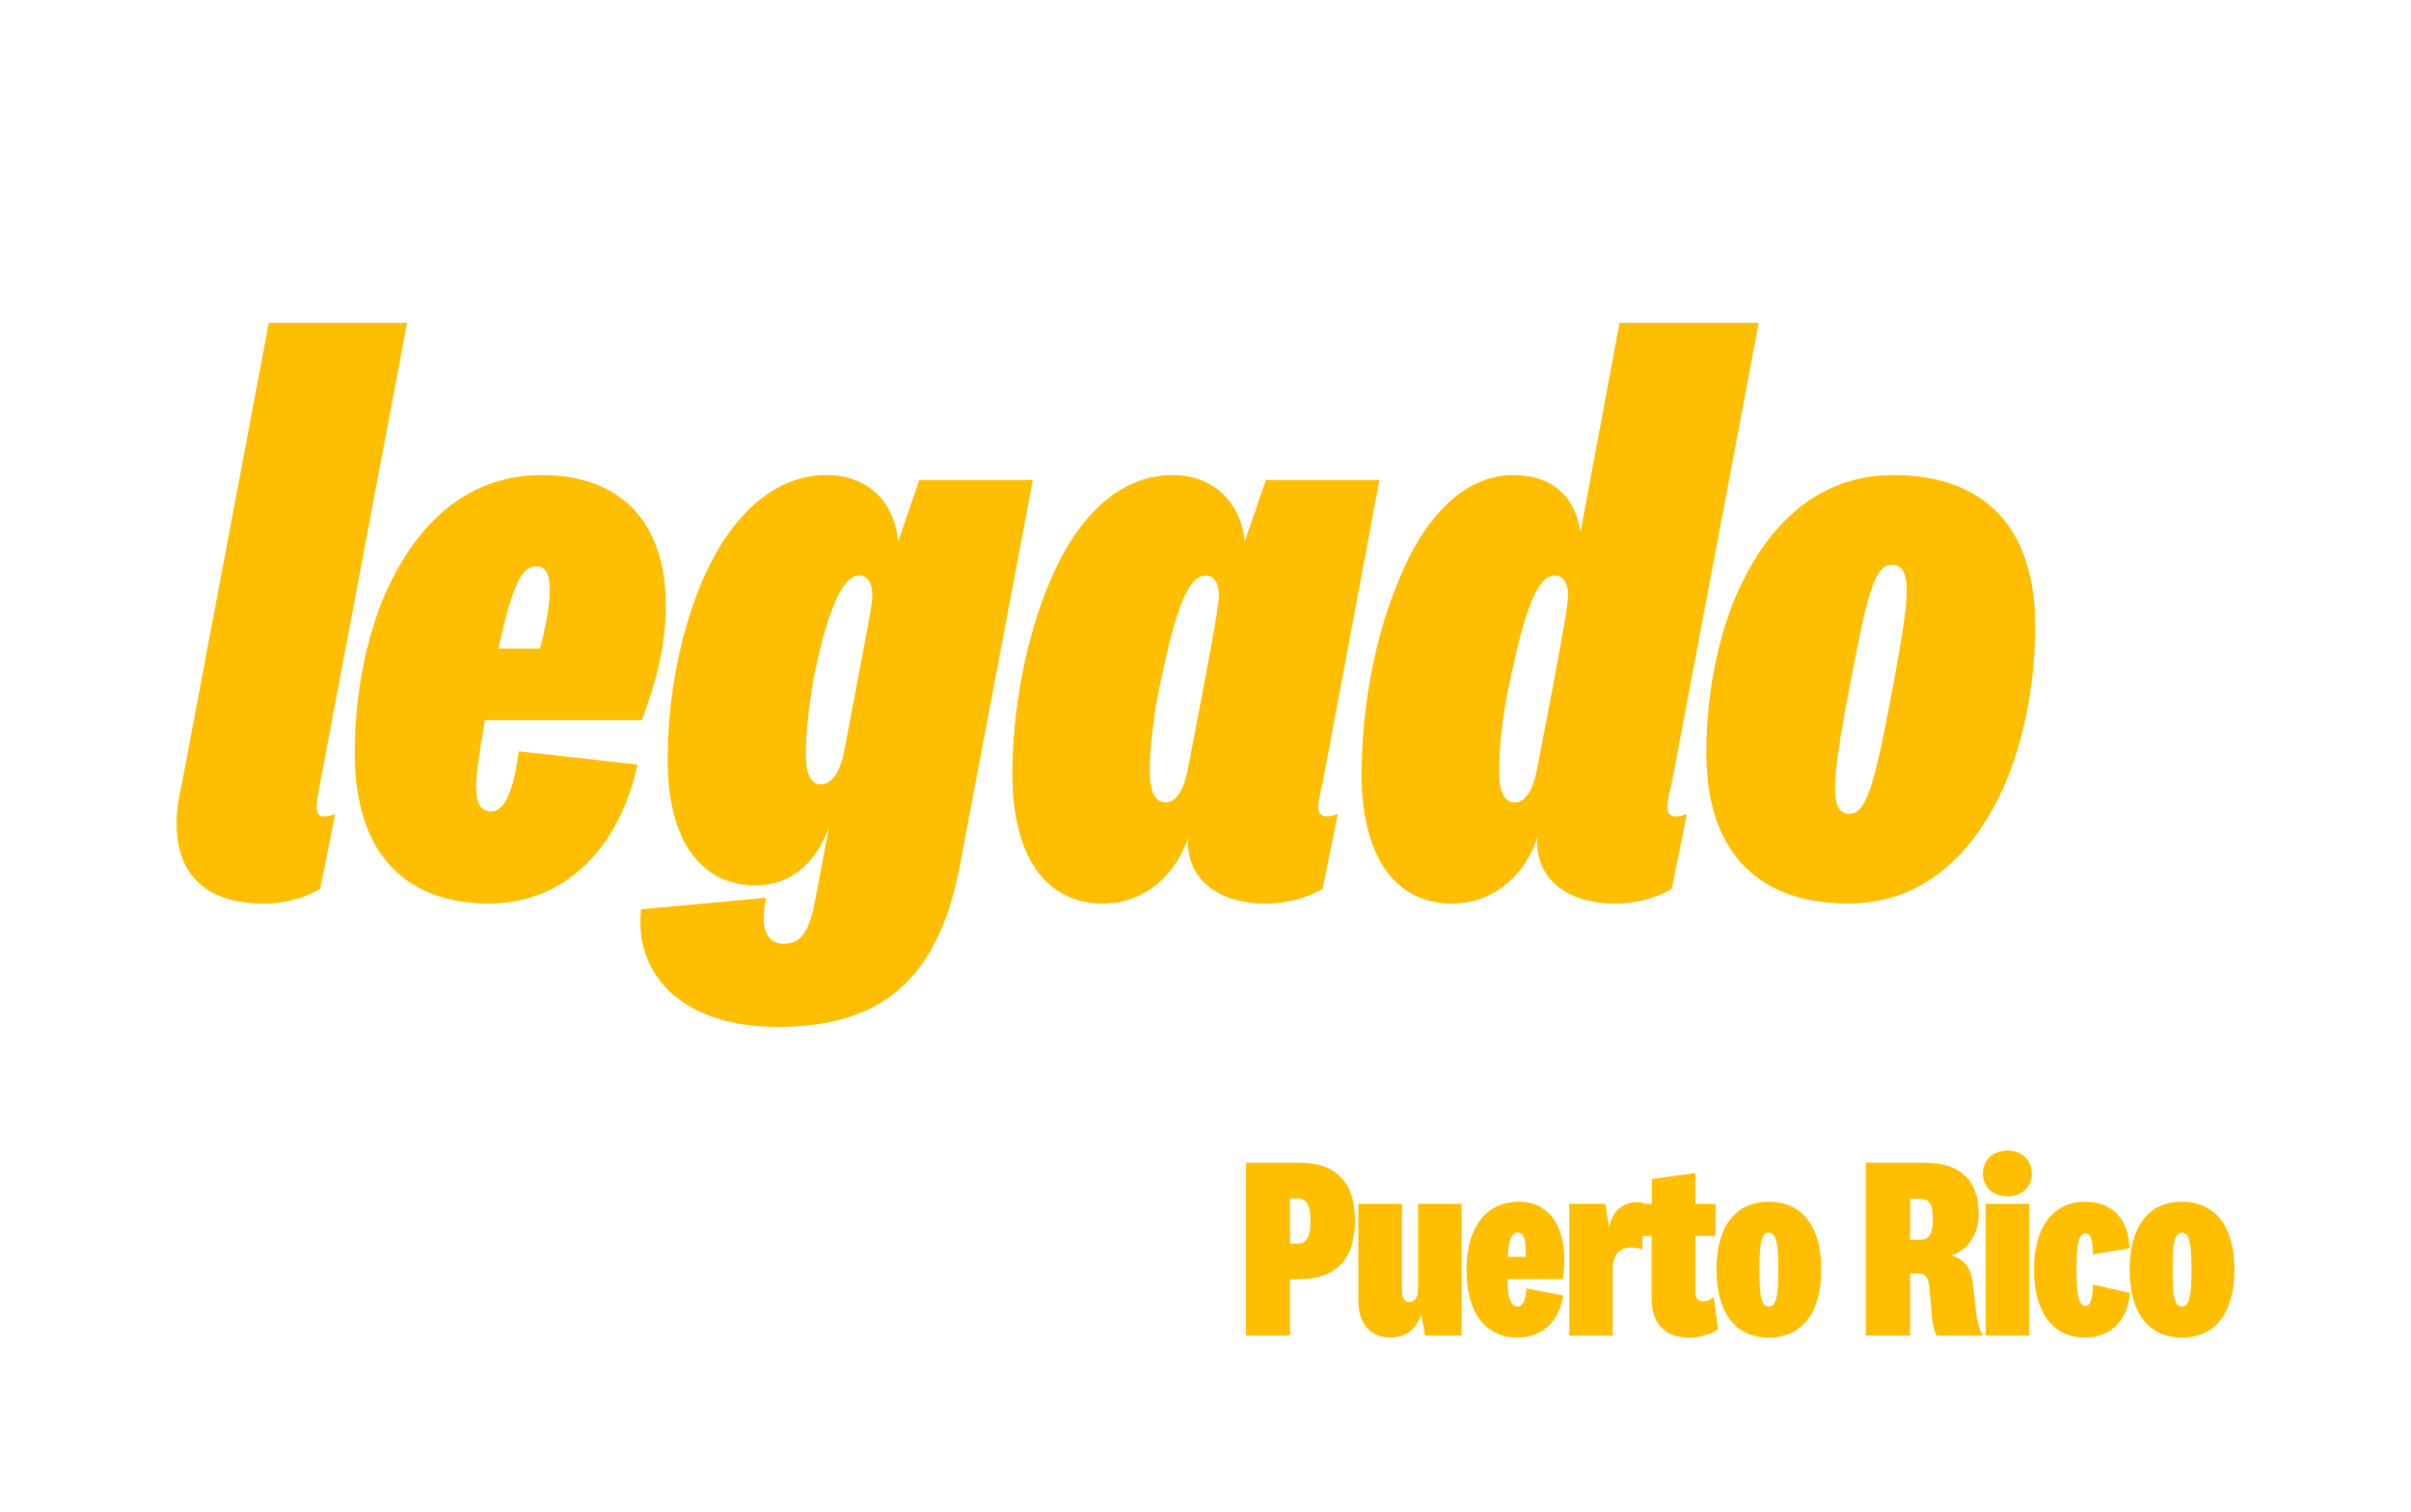 <svg width="668" height="419" viewBox="0 0 668 419" fill="none" xmlns="http://www.w3.org/2000/svg">
<g filter="url(#filter0_d_2446_1186)">
<path d="M287.809 278.935V289.757C287.809 292.193 288.741 293.698 290.175 293.698C292.325 293.698 293.185 290.688 293.185 284.023C293.185 277.286 292.253 274.85 290.246 274.85C288.741 274.85 287.809 276.498 287.809 278.935ZM285.874 265.819L286.949 271.553C287.809 268.184 290.533 265.246 294.833 265.246C301.498 265.246 305.44 271.624 305.44 283.521C305.44 295.418 301.642 302.872 294.905 302.872C291.393 302.872 288.741 301.009 287.809 297.999V313.981H275.769V265.819H285.874Z" fill="white"/>
<path d="M332.253 277.43V292.337C332.253 293.627 332.755 293.985 333.471 293.985C333.83 293.985 334.116 293.913 334.546 293.698L334.905 301.367C333.471 302.227 331.68 302.8 329.458 302.8C327.165 302.8 324.871 302.012 323.366 300.435C322.793 299.79 322.363 299.145 322.004 298.357C321.001 301.08 318.063 302.729 314.623 302.729C308.889 302.729 305.592 298.644 305.592 292.122C305.592 284.525 310.824 280.726 317.561 280.726C318.779 280.726 320.069 280.941 320.786 281.156V276.713C320.786 275.351 320.428 274.276 319.066 274.276C317.704 274.276 317.131 275.996 317.346 278.935L306.667 277.071C306.811 270.334 311.541 265.246 319.854 265.246C328.383 265.246 332.253 269.331 332.253 277.43ZM320.786 292.122V287.392C320.499 287.248 320.141 287.177 319.711 287.177C317.848 287.177 316.701 288.61 316.701 291.19C316.701 293.555 317.489 294.773 318.851 294.773C319.998 294.773 320.786 293.913 320.786 292.122Z" fill="white"/>
<path d="M356.322 265.533L355.963 278.505C355.103 278.146 354.1 277.931 352.953 277.931C349.37 277.931 347.793 280.153 347.793 284.095V302.299H335.753V265.819H345.715L346.79 272.413C347.721 267.324 351.233 264.673 356.322 265.533Z" fill="white"/>
<path d="M382.298 277.43V292.337C382.298 293.627 382.8 293.985 383.516 293.985C383.875 293.985 384.161 293.913 384.591 293.698L384.95 301.367C383.516 302.227 381.725 302.8 379.503 302.8C377.21 302.8 374.916 302.012 373.411 300.435C372.838 299.79 372.408 299.145 372.049 298.357C371.046 301.08 368.108 302.729 364.668 302.729C358.934 302.729 355.637 298.644 355.637 292.122C355.637 284.525 360.869 280.726 367.606 280.726C368.824 280.726 370.114 280.941 370.831 281.156V276.713C370.831 275.351 370.473 274.276 369.111 274.276C367.749 274.276 367.176 275.996 367.391 278.935L356.712 277.071C356.856 270.334 361.586 265.246 369.899 265.246C378.428 265.246 382.298 269.331 382.298 277.43ZM370.831 292.122V287.392C370.544 287.248 370.186 287.177 369.756 287.177C367.893 287.177 366.746 288.61 366.746 291.19C366.746 293.555 367.534 294.773 368.896 294.773C370.043 294.773 370.831 293.913 370.831 292.122Z" fill="white"/>
<path d="M411.089 292.982L411.519 301.367C410.086 302.155 407.793 302.8 405.284 302.8C400.052 302.8 396.326 300.435 396.326 293.483V251.7H408.366V291.692C408.366 292.91 408.868 293.412 409.728 293.412C410.229 293.412 410.588 293.34 411.089 292.982Z" fill="white"/>
<path d="M437.909 277.43V292.337C437.909 293.627 438.41 293.985 439.127 293.985C439.485 293.985 439.772 293.913 440.202 293.698L440.56 301.367C439.127 302.227 437.335 302.8 435.114 302.8C432.82 302.8 430.527 302.012 429.022 300.435C428.448 299.79 428.018 299.145 427.66 298.357C426.657 301.08 423.718 302.729 420.278 302.729C414.545 302.729 411.248 298.644 411.248 292.122C411.248 284.525 416.48 280.726 423.217 280.726C424.435 280.726 425.725 280.941 426.442 281.156V276.713C426.442 275.351 426.083 274.276 424.722 274.276C423.36 274.276 422.786 275.996 423.001 278.935L412.323 277.071C412.466 270.334 417.196 265.246 425.51 265.246C434.038 265.246 437.909 269.331 437.909 277.43ZM426.442 292.122V287.392C426.155 287.248 425.797 287.177 425.367 287.177C423.503 287.177 422.356 288.61 422.356 291.19C422.356 293.555 423.145 294.773 424.507 294.773C425.653 294.773 426.442 293.913 426.442 292.122Z" fill="white"/>
<path d="M439.903 291.978L449.578 290.473C449.578 293.125 450.868 294.558 452.66 294.558C454.093 294.558 454.953 293.77 454.953 292.408C454.953 288.252 440.476 288.753 440.476 277C440.476 269.976 445.852 265.246 453.233 265.246C460.83 265.246 465.13 269.904 465.417 276.068L455.742 277.215C455.742 274.993 454.882 273.488 453.233 273.488C451.872 273.488 451.083 274.276 451.083 275.566C451.083 279.58 465.776 279.508 465.776 291.118C465.776 298.357 460.4 302.872 452.732 302.872C445.135 302.872 440.405 298.644 439.903 291.978Z" fill="white"/>
<path d="M490.562 257.434C490.562 261.376 487.552 263.741 483.825 263.741C480.027 263.741 477.017 261.376 477.017 257.434C477.017 253.492 480.027 251.055 483.825 251.055C487.552 251.055 490.562 253.492 490.562 257.434ZM477.805 265.819H489.846V302.299H477.805V265.819Z" fill="white"/>
<path d="M490.754 291.978L500.43 290.473C500.43 293.125 501.72 294.558 503.511 294.558C504.945 294.558 505.805 293.77 505.805 292.408C505.805 288.252 491.328 288.753 491.328 277C491.328 269.976 496.703 265.246 504.085 265.246C511.682 265.246 515.982 269.904 516.268 276.068L506.593 277.215C506.593 274.993 505.733 273.488 504.085 273.488C502.723 273.488 501.935 274.276 501.935 275.566C501.935 279.58 516.627 279.508 516.627 291.118C516.627 298.357 511.252 302.872 503.583 302.872C495.986 302.872 491.256 298.644 490.754 291.978Z" fill="white"/>
<path d="M532.319 292.982L532.749 301.367C531.315 302.155 529.022 302.8 526.514 302.8C521.282 302.8 517.555 300.435 517.555 293.483V251.7H529.595V291.692C529.595 292.91 530.097 293.412 530.957 293.412C531.459 293.412 531.817 293.34 532.319 292.982Z" fill="white"/>
<path d="M559.138 277.43V292.337C559.138 293.627 559.64 293.985 560.356 293.985C560.715 293.985 561.002 293.913 561.432 293.698L561.79 301.367C560.357 302.227 558.565 302.8 556.343 302.8C554.05 302.8 551.756 302.012 550.251 300.435C549.678 299.79 549.248 299.145 548.889 298.357C547.886 301.08 544.948 302.729 541.508 302.729C535.774 302.729 532.477 298.644 532.477 292.122C532.477 284.525 537.709 280.726 544.446 280.726C545.664 280.726 546.954 280.941 547.671 281.156V276.713C547.671 275.351 547.313 274.276 545.951 274.276C544.589 274.276 544.016 275.996 544.231 278.935L533.552 277.071C533.696 270.334 538.426 265.246 546.739 265.246C555.268 265.246 559.138 269.331 559.138 277.43ZM547.671 292.122V287.392C547.384 287.248 547.026 287.177 546.596 287.177C544.733 287.177 543.586 288.61 543.586 291.19C543.586 293.555 544.374 294.773 545.736 294.773C546.883 294.773 547.671 293.913 547.671 292.122Z" fill="white"/>
<path d="M561.133 291.978L570.808 290.473C570.808 293.125 572.098 294.558 573.89 294.558C575.323 294.558 576.183 293.77 576.183 292.408C576.183 288.252 561.706 288.753 561.706 277C561.706 269.976 567.081 265.246 574.463 265.246C582.06 265.246 586.36 269.904 586.647 276.068L576.971 277.215C576.971 274.993 576.111 273.488 574.463 273.488C573.101 273.488 572.313 274.276 572.313 275.566C572.313 279.58 587.005 279.508 587.005 291.118C587.005 298.357 581.63 302.872 573.961 302.872C566.364 302.872 561.634 298.644 561.133 291.978Z" fill="white"/>
<path d="M292.325 353.008V342.186C292.325 339.749 291.465 338.172 289.96 338.172C287.809 338.172 286.949 341.111 286.949 347.704C286.949 354.011 287.953 357.093 289.888 357.093C291.465 357.093 292.325 355.516 292.325 353.008ZM294.188 366.051L293.185 360.246C292.181 364.045 289.745 366.625 285.301 366.625C278.779 366.625 274.694 359.816 274.694 347.848C274.694 336.166 278.492 328.999 285.229 328.999C288.956 328.999 291.536 331.005 292.325 334.159V315.453H304.437V366.051H294.188Z" fill="white"/>
<path d="M319.926 358.025C321.574 358.025 322.148 355.659 322.363 353.008L332.54 355.014C331.393 362.11 326.806 366.625 319.926 366.625C311.254 366.625 305.736 360.175 305.736 347.848C305.736 336.452 310.896 328.999 320.213 328.999C328.526 328.999 332.826 335.521 332.826 344.909C332.826 346.271 332.755 348.134 332.396 350.428H317.059C317.059 355.731 318.063 358.025 319.926 358.025ZM317.203 344.264H322.076C322.148 343.762 322.148 343.333 322.148 342.831C322.148 339.892 321.718 337.527 319.998 337.527C318.134 337.527 317.274 340.179 317.203 344.264Z" fill="white"/>
<path d="M360.078 350.428H357.426V366.051H345.242V318.177H360.078C369.753 318.177 375.415 323.193 375.415 334.302C375.415 345.267 369.753 350.428 360.078 350.428ZM363.088 334.302C363.088 329.787 362.013 328.067 359.361 328.067H357.426V340.609H359.361C362.013 340.609 363.088 338.817 363.088 334.302Z" fill="#FFBF00"/>
<path d="M394.834 366.051L393.76 360.246C392.541 364.188 389.459 366.625 385.159 366.625C379.784 366.625 376.344 362.826 376.344 356.591V329.572H388.456V353.509C388.456 355.516 389.029 356.806 390.534 356.806C391.968 356.806 392.899 355.516 392.899 352.793V329.572H404.94V366.051H394.834Z" fill="#FFBF00"/>
<path d="M420.506 358.025C422.154 358.025 422.728 355.659 422.943 353.008L433.12 355.014C431.973 362.11 427.386 366.625 420.506 366.625C411.834 366.625 406.316 360.175 406.316 347.848C406.316 336.452 411.476 328.999 420.793 328.999C429.106 328.999 433.406 335.521 433.406 344.909C433.406 346.271 433.335 348.134 432.976 350.428H417.639C417.639 355.731 418.643 358.025 420.506 358.025ZM417.783 344.264H422.656C422.728 343.762 422.728 343.333 422.728 342.831C422.728 339.892 422.298 337.527 420.578 337.527C418.714 337.527 417.854 340.179 417.783 344.264Z" fill="#FFBF00"/>
<path d="M455.362 329.285L455.003 342.257C454.143 341.899 453.14 341.684 451.993 341.684C448.41 341.684 446.833 343.906 446.833 347.848V366.051H434.793V329.572H444.755L445.83 336.166C446.761 331.077 450.273 328.425 455.362 329.285Z" fill="#FFBF00"/>
<path d="M474.805 355.444L476.023 364.26C473.873 365.836 470.935 366.625 467.996 366.625C461.259 366.625 457.604 362.755 457.604 355.803V338.459H454.952V329.572H457.676V322.692L469.716 321.043V329.572H475.306V338.459H469.716V353.939C469.716 355.731 470.361 356.591 471.795 356.591C472.798 356.591 473.73 356.305 474.805 355.444Z" fill="#FFBF00"/>
<path d="M504.6 347.776C504.6 359.816 499.296 366.625 490.051 366.625C480.877 366.625 475.574 359.816 475.574 347.776C475.574 335.807 480.877 328.999 490.051 328.999C499.296 328.999 504.6 335.807 504.6 347.776ZM492.703 347.776C492.703 340.466 492.129 337.599 490.051 337.599C487.973 337.599 487.471 340.466 487.471 347.776C487.471 355.158 487.973 358.025 490.051 358.025C492.129 358.025 492.703 355.158 492.703 347.776Z" fill="#FFBF00"/>
<path d="M535.533 333.801C535.533 329.93 534.744 328.139 531.734 328.139H529.226V339.534H531.734C534.673 339.534 535.533 337.671 535.533 333.801ZM549.365 366.051H536.608C535.891 364.833 535.461 363.041 535.246 360.891L534.529 352.291C534.099 349.639 533.383 348.851 531.376 348.851H529.226V366.051H516.971V318.177H533.239C543.201 318.177 548.218 323.122 548.218 332.295C548.218 338.674 544.635 342.687 540.693 343.762V343.906C543.631 344.622 545.996 346.916 546.498 351.001L547.645 360.676C547.932 362.755 548.433 364.475 549.365 366.051Z" fill="#FFBF00"/>
<path d="M562.934 321.187C562.934 325.129 559.924 327.494 556.197 327.494C552.398 327.494 549.388 325.129 549.388 321.187C549.388 317.245 552.398 314.808 556.197 314.808C559.924 314.808 562.934 317.245 562.934 321.187ZM550.177 329.572H562.217V366.051H550.177V329.572Z" fill="#FFBF00"/>
<path d="M563.556 347.704C563.556 335.736 569.146 328.999 577.603 328.999C585.272 328.999 589.715 333.729 590.002 341.899L579.825 343.547C579.896 340.107 579.395 337.742 577.818 337.742C575.955 337.742 575.31 340.681 575.31 347.704C575.31 354.871 575.955 357.881 577.818 357.881C579.323 357.881 579.825 355.373 579.896 351.933L590.145 354.298C589.428 362.038 584.698 366.625 577.603 366.625C568.931 366.625 563.556 359.816 563.556 347.704Z" fill="#FFBF00"/>
<path d="M619.074 347.776C619.074 359.816 613.771 366.625 604.525 366.625C595.352 366.625 590.048 359.816 590.048 347.776C590.048 335.807 595.352 328.999 604.525 328.999C613.771 328.999 619.074 335.807 619.074 347.776ZM607.177 347.776C607.177 340.466 606.604 337.599 604.525 337.599C602.447 337.599 601.945 340.466 601.945 347.776C601.945 355.158 602.447 358.025 604.525 358.025C606.604 358.025 607.177 355.158 607.177 347.776Z" fill="#FFBF00"/>
<path d="M112.779 85.478L88.706 212.87C87.971 216.742 87.73 218.572 87.73 219.712C87.73 221.529 88.466 222.218 89.936 222.218C90.912 222.218 91.66 221.993 92.877 221.529L88.706 242.268C84.282 245 78.388 246.366 73.241 246.366C56.052 246.366 48.928 237.481 48.928 224.036C48.928 221.529 49.169 218.572 50.398 213.096L74.471 85.478H112.779Z" fill="#FFBF00"/>
<path d="M135.61 246.363C112.032 246.363 98.278 232.229 98.278 204.66C98.278 190.299 100.737 175.487 105.896 162.505C114.491 141.765 128.98 127.631 150.099 127.631C172.448 127.631 184.478 141.302 184.478 163.633C184.478 175.713 181.283 186.427 177.848 195.537H134.38C132.656 205.111 131.921 210.575 131.921 213.996C131.921 219.008 133.392 220.838 136.092 220.838C140.262 220.838 142.481 213.77 143.71 204.196L176.618 207.843C171.712 230.863 156.475 246.363 135.61 246.363ZM138.069 175.713H149.617C150.593 172.292 152.317 164.322 152.317 159.986C152.317 155.2 151.341 152.919 148.629 152.919C144.458 152.919 141.999 158.157 138.069 175.713Z" fill="#FFBF00"/>
<path d="M209.528 241.351C194.063 241.351 184.974 228.82 184.974 206.489C184.974 189.848 188.168 172.53 194.063 158.169C201.681 139.711 213.952 127.631 228.936 127.631C241.701 127.631 248.09 136.515 248.825 146.089L254.719 128.997H286.157L266.014 235.424C259.879 268.468 243.171 280.548 215.422 280.548C189.144 280.548 175.644 266.188 177.609 247.955L212.241 244.76C210.276 254.334 212.976 257.517 217.146 257.517C222.547 257.517 224.511 252.956 225.982 244.76L229.671 225.161C226.235 234.961 219.111 241.339 209.528 241.339V241.351ZM233.841 204.434C239.736 172.981 241.701 163.871 241.701 160.901C241.701 157.48 240.23 155.437 238.012 155.437C232.853 155.437 228.923 167.743 225.982 181.189C224.258 189.848 223.282 198.507 223.282 204.885C223.282 210.812 224.752 213.319 227.452 213.319C230.647 213.319 232.853 209.447 233.841 204.434Z" fill="#FFBF00"/>
<path d="M329.129 229.271C329.129 228.82 329.129 228.131 329.37 227.454C326.429 237.253 318.075 246.363 305.551 246.363C289.832 246.363 280.502 233.369 280.502 210.587C280.502 192.58 284.191 172.981 290.821 157.254C298.186 139.711 309.734 127.631 324.958 127.631C336.988 127.631 344.113 136.29 344.848 146.089L350.742 128.997H382.18L366.461 212.867C365.485 216.74 365.232 218.569 365.232 219.709C365.232 221.526 366.208 222.215 367.691 222.215C368.667 222.215 369.415 221.99 370.632 221.526L366.461 242.266C362.037 244.997 355.902 246.363 350.742 246.363C337.242 246.363 329.129 239.522 329.129 229.271ZM329.129 208.995C335.264 177.316 337.724 163.871 337.724 160.913C337.724 157.492 336.253 155.449 334.035 155.449C328.876 155.449 325.44 166.614 321.751 183.933C319.546 193.732 318.557 203.757 318.557 209.458C318.557 215.837 320.281 218.343 322.981 218.343C326.176 218.343 328.14 214.245 329.116 208.995H329.129Z" fill="#FFBF00"/>
<path d="M402.3 246.366C386.581 246.366 377.251 233.372 377.251 210.59C377.251 192.131 380.94 172.081 387.81 156.117C394.681 139.25 405.735 127.633 419.248 127.633C430.543 127.633 436.437 134.012 437.908 143.36L448.708 85.478H487.27L463.197 212.87C462.221 216.742 461.968 218.572 461.968 219.712C461.968 221.529 462.944 222.218 464.427 222.218C465.403 222.218 466.151 221.993 467.368 221.529L463.197 242.268C458.773 245 452.879 246.366 447.732 246.366C433.978 246.366 425.878 239.525 425.878 229.274C425.878 228.822 425.878 228.133 426.119 227.456C423.178 237.256 414.824 246.366 402.3 246.366ZM425.878 208.998C432.013 177.319 434.472 163.873 434.472 160.916C434.472 157.495 433.002 155.452 430.784 155.452C425.624 155.452 422.189 166.617 418.5 183.935C416.294 193.735 415.306 203.76 415.306 209.461C415.306 215.84 417.03 218.346 419.73 218.346C422.924 218.346 424.889 214.248 425.865 208.998H425.878Z" fill="#FFBF00"/>
<path d="M563.88 169.334C563.88 183.695 561.421 198.507 556.261 211.49C547.667 232.229 533.177 246.363 512.059 246.363C487.251 246.363 472.762 232.229 472.762 204.66C472.762 190.299 475.221 175.487 480.38 162.505C488.975 141.765 503.464 127.631 524.583 127.631C549.391 127.631 563.88 141.765 563.88 169.334ZM523.607 190.762C527.042 172.755 528.272 164.322 528.272 159.773C528.272 154.76 527.042 152.479 524.101 152.479C519.677 152.479 517.471 159.773 513.047 183.244C509.612 201.025 508.382 209.684 508.382 214.233C508.382 219.02 509.612 221.526 512.312 221.526C516.977 221.526 519.183 214.008 523.607 190.762Z" fill="#FFBF00"/>
<path d="M136.786 46.43H149.298C162.608 46.43 167.894 56.253 167.894 74.094C167.894 91.935 162.608 101.592 149.298 101.592H136.786V46.43ZM148.423 92.588H149.475C154.939 92.588 155.56 86.887 155.56 74.094C155.56 61.301 154.939 55.517 149.475 55.517H148.423V92.588Z" fill="white"/>
<path d="M187.199 87.469L197.239 88.621C196.618 96.46 192.574 102.079 184.728 102.079C175.385 102.079 170.454 94.156 170.454 80.449C170.454 68.06 175.119 59.306 184.905 59.306C193.626 59.306 197.594 66.658 197.594 76.398C197.594 78.299 197.594 80.116 197.239 83.086H181.292C181.204 90.521 182.091 94.31 184.728 94.31C186.933 94.31 187.288 90.925 187.199 87.457V87.469ZM187.466 76.814C187.554 76.149 187.554 75.662 187.554 75.163C187.554 70.875 187.288 67.157 184.74 67.157C182.192 67.157 181.394 71.445 181.394 76.814H187.478H187.466Z" fill="white"/>
<path d="M212.312 59.805V102.577C212.312 111.082 206.759 116.118 196.276 113.968L196.986 105.796C199.889 106.545 200.865 105.214 200.865 102.827V59.805H212.324H212.312ZM206.506 56.502C202.627 56.502 199.901 54.02 199.901 50.397C199.901 46.774 202.64 44.375 206.506 44.375C210.372 44.375 213.199 46.858 213.199 50.397C213.199 53.937 210.461 56.502 206.506 56.502Z" fill="white"/>
<path d="M232.313 87.469L242.365 88.621C241.744 96.46 237.7 102.079 229.854 102.079C220.511 102.079 215.58 94.156 215.58 80.449C215.58 68.06 220.245 59.306 230.031 59.306C238.753 59.306 242.72 66.658 242.72 76.398C242.72 78.299 242.72 80.116 242.365 83.086H226.418C226.33 90.521 227.217 94.31 229.854 94.31C232.059 94.31 232.414 90.925 232.326 87.457L232.313 87.469ZM232.579 76.814C232.668 76.149 232.668 75.662 232.668 75.163C232.668 70.875 232.402 67.157 229.854 67.157C227.306 67.157 226.507 71.445 226.507 76.814H232.592H232.579Z" fill="white"/>
<path d="M282.376 59.306C288.549 59.306 291.452 63.356 291.452 69.378V101.58H279.904V72.182C279.904 69.699 279.282 68.131 277.52 68.131C275.67 68.131 274.44 69.699 274.44 74.237V101.568H262.892V72.17C262.892 69.687 262.271 68.119 260.42 68.119C258.569 68.119 257.428 69.604 257.428 74.225V101.556H245.969V59.805H255.223L256.186 66.908C257.073 62.204 260.42 59.306 264.996 59.306C269.839 59.306 272.488 62.608 273.363 66.326C274.415 62.525 277.685 59.306 282.35 59.306H282.376Z" fill="white"/>
<path d="M308.995 102.079C299.12 102.079 294.544 94.073 294.544 80.686C294.544 67.3 299.133 59.294 308.995 59.294C318.857 59.294 323.446 67.3 323.446 80.686C323.446 94.073 318.781 102.079 308.995 102.079ZM308.995 66.991C306.434 66.991 305.826 70.875 305.826 80.698C305.826 90.522 306.447 94.323 308.995 94.323C311.543 94.323 312.075 90.438 312.075 80.698C312.075 70.958 311.543 66.991 308.995 66.991Z" fill="white"/>
<path d="M334.46 88.051C334.193 91.935 335.423 94.239 337.895 94.239C339.746 94.239 340.709 93.004 340.709 90.937C340.709 85.402 325.637 83.418 325.637 71.445C325.637 64.259 330.923 59.306 338.326 59.306C346.261 59.306 350.483 64.508 350.394 71.196L341.051 72.431C341.14 69.295 340.253 67.062 338.148 67.062C336.564 67.062 335.499 68.214 335.499 70.198C335.499 75.317 350.837 77.966 350.837 89.69C350.837 97.209 345.374 102.079 338.06 102.079C329.338 102.079 324.838 96.543 325.104 89.12L334.447 88.051H334.46Z" fill="white"/>
<path d="M385.219 94.571C384.167 99.025 380.985 102.089 376.231 102.089C370.058 102.089 366.977 97.802 366.977 91.518V59.804H378.526V89.202C378.526 91.435 379.058 93.169 380.909 93.169C382.759 93.169 383.9 91.269 383.9 87.135V59.804H395.449V101.591H386.106L385.219 94.571Z" fill="white"/>
<path d="M409.989 66.825C410.952 62.204 414.4 59.306 419.154 59.306C425.239 59.306 428.23 63.439 428.23 69.794V101.58H416.682V71.932C416.682 69.699 416.15 68.131 414.299 68.131C412.448 68.131 411.218 70.115 411.218 74.237V101.568H399.759V59.805H409.013L409.976 66.825H409.989Z" fill="white"/>
</g>
<defs>
<filter id="filter0_d_2446_1186" x="0.928" y="0.375" width="666.146" height="418.25" filterUnits="userSpaceOnUse" color-interpolation-filters="sRGB">
<feFlood flood-opacity="0" result="BackgroundImageFix"/>
<feColorMatrix in="SourceAlpha" type="matrix" values="0 0 0 0 0 0 0 0 0 0 0 0 0 0 0 0 0 0 127 0" result="hardAlpha"/>
<feOffset dy="4"/>
<feGaussianBlur stdDeviation="24"/>
<feComposite in2="hardAlpha" operator="out"/>
<feColorMatrix type="matrix" values="0 0 0 0 0 0 0 0 0 0 0 0 0 0 0 0 0 0 0.5 0"/>
<feBlend mode="normal" in2="BackgroundImageFix" result="effect1_dropShadow_2446_1186"/>
<feBlend mode="normal" in="SourceGraphic" in2="effect1_dropShadow_2446_1186" result="shape"/>
</filter>
</defs>
</svg>

